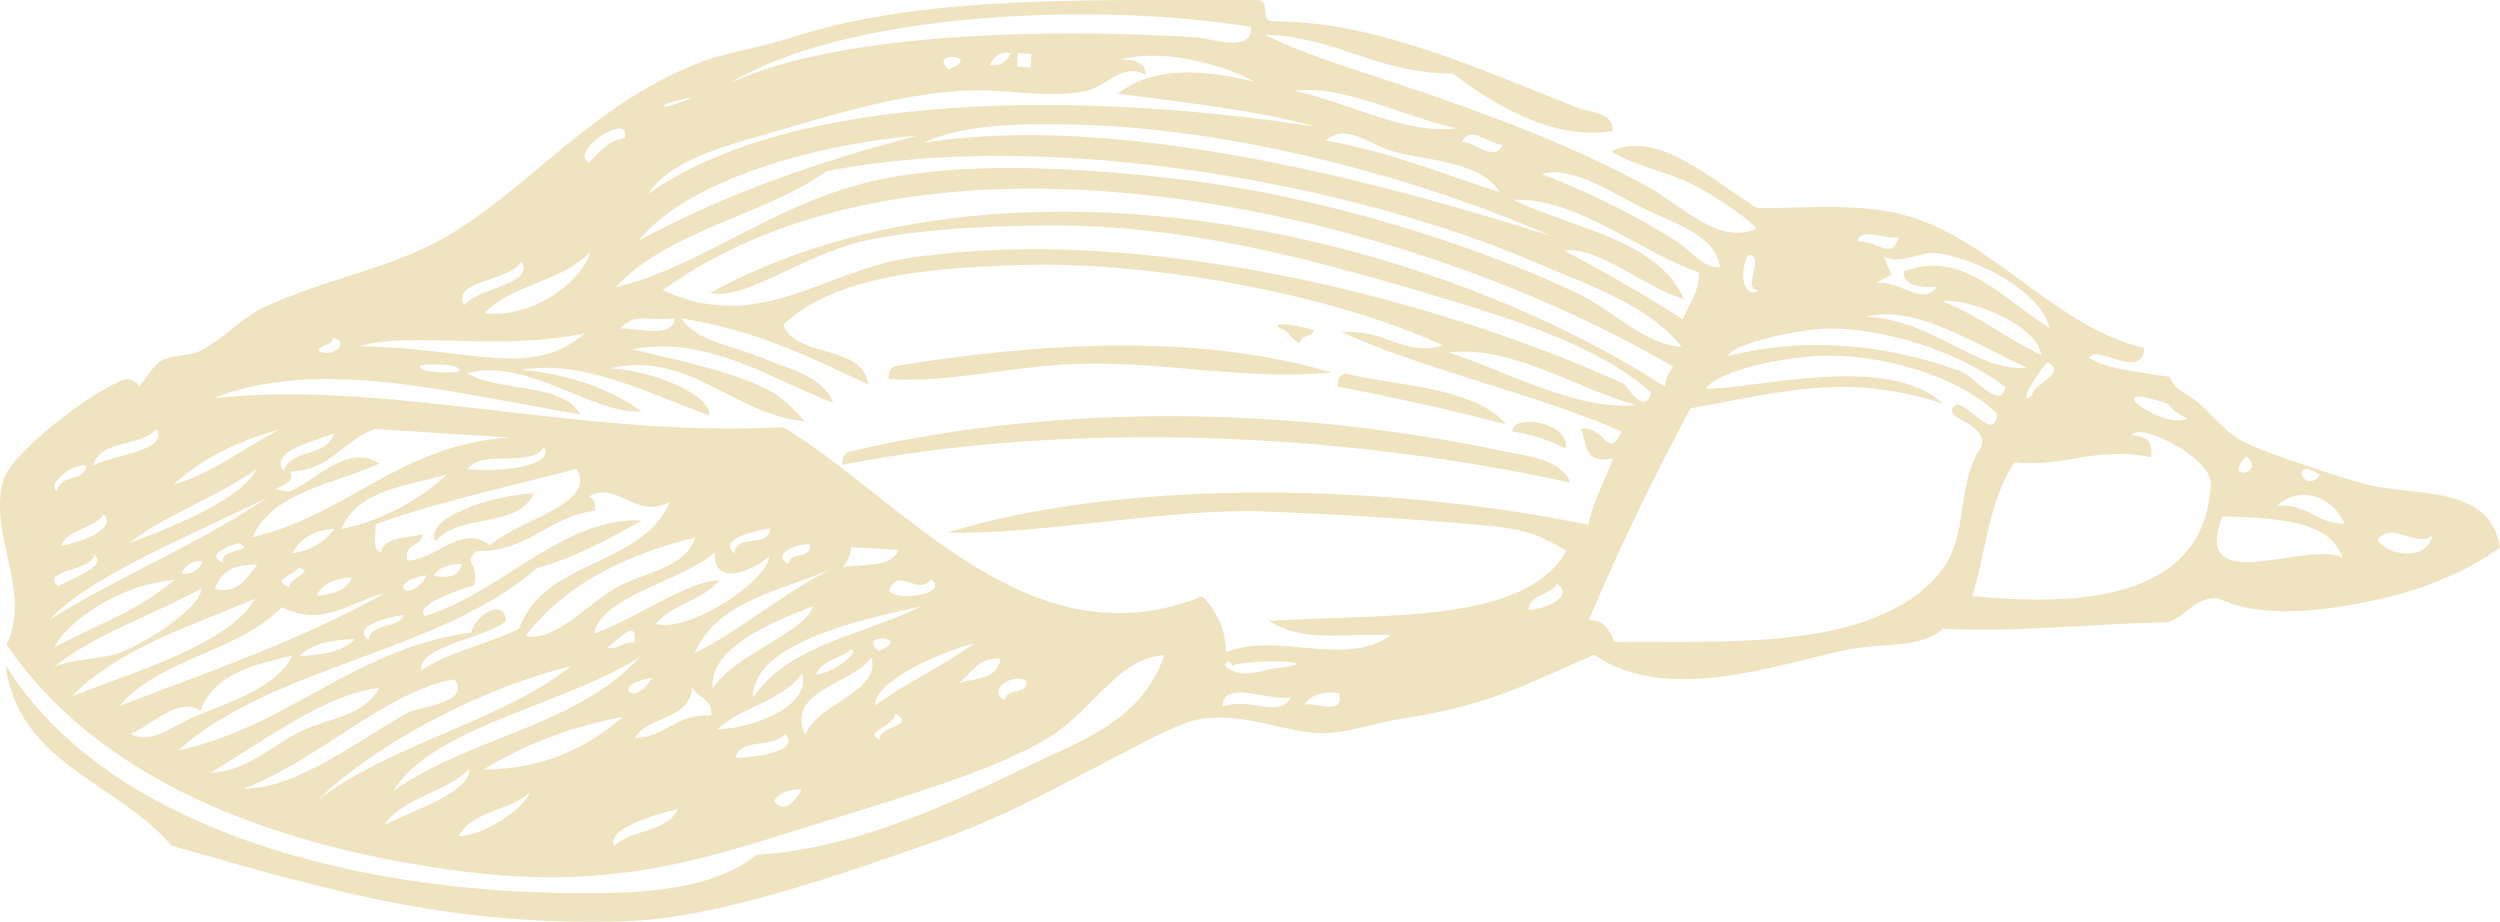 <?xml version="1.0" encoding="UTF-8"?> <svg xmlns="http://www.w3.org/2000/svg" xmlns:xlink="http://www.w3.org/1999/xlink" width="168.375px" height="62.08px" viewBox="0 0 168.375 62.08" version="1.1"><title>Asset 2</title><g id="Branding" stroke="none" stroke-width="1" fill="none" fill-rule="evenodd"><g id="Asset-2" fill="#EFE3C0"><path d="M29.335,36.483 C28.485,34.863 33.175,33.343 35.965,33.223 C34.915,35.623 30.795,34.543 29.335,36.483 L29.335,36.483 Z" id="Path"></path><path d="M56.735,31.303 C56.695,30.763 56.885,30.493 57.255,30.413 C71.735,26.983 87.745,27.503 101.315,30.403 C102.835,30.733 105.095,30.873 105.775,32.513 C89.745,28.993 71.625,28.393 56.745,31.303 L56.735,31.303 Z" id="Path"></path><path d="M59.845,25.523 C59.805,24.993 59.995,24.723 60.365,24.643 C69.325,23.183 80.345,22.303 89.705,25.093 C83.905,25.623 78.445,24.353 72.765,24.503 C68.295,24.613 64.015,25.803 59.845,25.533 L59.845,25.523 Z" id="Path"></path><path d="M90.105,26.033 C90.065,25.493 90.255,25.223 90.615,25.143 C93.275,25.913 99.365,25.993 101.415,28.573 C97.765,27.623 93.965,26.793 90.105,26.033 Z" id="Path"></path><path d="M101.845,29.063 C101.885,27.803 105.805,28.473 105.445,30.203 C104.405,29.693 103.255,29.263 101.845,29.063 Z" id="Path"></path><path d="M108.615,8.833 C104.565,9.503 100.455,6.943 97.845,4.953 C92.645,4.943 90.175,2.503 85.155,2.333 C88.015,3.713 90.995,4.603 94.125,5.643 C99.825,7.543 105.825,9.723 111.125,12.663 C113.365,13.913 115.745,16.533 118.295,15.403 C117.595,14.553 115.225,13.033 113.895,12.373 C112.195,11.543 110.155,11.203 108.525,10.203 C111.715,8.603 115.685,12.463 118.385,14.023 C121.995,14.003 125.715,13.623 128.905,14.673 C134.535,16.543 138.635,22.093 144.425,23.433 C144.275,25.703 141.095,23.083 140.715,24.123 C142.105,24.913 144.205,25.073 146.145,25.383 C146.475,26.413 147.365,26.413 148.315,27.353 C150.525,29.523 150.285,29.593 154.065,30.923 C155.785,31.533 158.105,32.293 159.455,32.633 C162.695,33.453 167.715,32.633 168.375,36.863 C166.895,38.033 164.065,39.393 161.295,40.093 C157.365,41.083 152.505,41.833 149.355,40.273 C147.755,40.253 147.265,41.493 146.035,41.903 C140.515,42.023 135.655,42.613 130.865,42.343 C129.295,43.743 126.895,43.243 124.355,43.773 C119.615,44.763 112.235,47.483 107.355,44.093 C102.455,46.263 100.175,47.493 94.695,48.353 C92.795,48.653 90.645,49.383 89.125,49.383 C86.615,49.383 83.975,47.983 80.925,48.413 C79.745,48.573 77.895,49.543 76.215,50.413 C72.235,52.443 68.085,54.853 63.445,56.503 C56.845,58.843 48.185,61.893 41.985,62.053 C30.475,62.343 22.995,60.233 11.555,56.953 C7.995,52.743 1.175,51.423 0.375,44.783 C7.195,55.843 24.255,60.433 40.715,60.143 C44.315,60.083 48.335,59.683 50.965,57.563 C57.785,57.163 64.325,53.953 69.705,51.383 C73.135,49.753 76.945,48.403 78.415,44.123 C75.325,44.303 73.715,47.713 70.725,49.613 C67.425,51.703 61.385,53.513 56.155,55.133 C47.625,57.773 41.495,60.163 30.245,58.573 C17.955,56.833 6.585,52.433 0.445,43.413 C2.175,39.733 -0.795,36.143 0.215,32.373 C0.725,30.473 6.405,26.173 8.445,25.543 C8.855,25.423 9.475,25.983 9.335,26.063 C9.495,25.973 10.335,24.573 10.815,24.313 C11.715,23.833 12.785,24.023 13.615,23.573 C15.075,22.783 16.415,21.303 17.925,20.623 C22.285,18.653 26.435,18.063 30.155,15.883 C35.695,12.623 40.105,6.823 47.405,4.103 C49.015,3.513 51.185,3.213 53.005,2.623 C62.125,-0.407 73.335,0.043 84.835,0.003 C85.485,0.143 84.915,1.383 85.665,1.433 C92.855,1.433 99.635,4.693 106.405,7.313 C107.065,7.563 108.685,7.543 108.605,8.823 L108.615,8.833 Z M156.275,31.993 C154.175,30.583 155.075,33.423 156.275,31.993 L156.275,31.993 Z M18.055,33.483 C13.175,35.953 6.205,38.663 3.315,41.753 C8.045,38.793 13.455,36.593 18.055,33.483 Z M5.805,31.353 C4.765,31.203 3.045,32.733 3.865,33.063 C3.985,31.893 5.685,32.523 5.805,31.353 L5.805,31.353 Z M11.745,39.063 C8.195,39.303 4.435,41.873 3.655,43.613 C6.215,42.173 9.025,41.333 11.745,39.063 Z M3.575,44.983 C4.815,44.283 6.815,44.483 8.235,43.903 C10.295,43.043 13.665,40.723 13.545,39.643 C10.265,41.463 6.415,42.653 3.575,44.983 Z M6.345,37.353 C6.185,38.513 2.655,38.363 3.915,39.503 C4.635,38.983 7.325,38.183 6.345,37.353 Z M6.975,34.643 C6.285,35.653 4.635,35.573 4.095,36.753 C5.275,36.593 7.975,35.633 6.975,34.643 Z M17.175,40.323 C12.795,42.203 8.025,43.653 4.835,46.893 C9.125,45.233 15.505,43.333 17.175,40.323 Z M10.545,28.893 C9.475,30.133 6.795,29.543 6.255,31.383 C7.475,30.633 11.415,30.403 10.545,28.893 Z M25.925,39.943 C23.585,40.493 21.845,42.303 18.985,40.893 C16.035,43.913 10.795,44.343 8.015,47.553 C14.155,45.213 20.435,43.033 25.925,39.943 Z M8.695,36.573 C11.755,35.463 16.375,33.533 17.265,31.603 C14.605,33.483 11.275,34.613 8.695,36.573 Z M13.015,48.313 C15.335,47.303 18.675,46.333 19.695,44.143 C17.095,44.783 14.425,45.353 13.495,47.883 C12.045,46.853 10.215,48.863 8.805,49.423 C10.075,50.223 11.635,48.903 13.005,48.303 L13.015,48.313 Z M18.805,28.943 C16.015,29.693 13.595,30.873 11.695,32.633 C14.435,31.823 16.425,30.153 18.805,28.943 Z M13.665,37.803 C12.885,37.733 12.475,38.083 12.235,38.633 C13.025,38.703 13.425,38.353 13.665,37.803 Z M34.955,42.343 C36.675,37.613 43.155,38.253 45.125,33.803 C42.825,35.043 41.475,32.283 39.645,33.463 C39.995,33.593 40.155,33.873 40.045,34.403 C36.925,34.793 35.585,37.183 32.075,37.123 C31.165,37.943 32.295,37.963 31.935,39.403 C30.835,39.813 27.905,40.673 28.595,41.493 C33.725,39.963 37.935,34.793 43.225,35.053 C41.025,36.313 38.765,37.513 36.145,38.283 C29.535,44.003 18.535,44.773 11.985,50.543 C19.475,48.923 23.795,43.693 31.755,42.593 C31.955,41.453 33.935,40.193 34.095,41.823 C32.585,43.053 28.105,43.503 28.385,45.143 C30.285,43.863 32.885,43.383 34.985,42.333 L34.955,42.343 Z M52.775,28.773 C60.915,33.733 69.305,44.853 80.975,40.163 C82.165,41.393 82.555,42.663 82.575,43.933 C86.175,42.493 90.415,45.033 93.665,42.783 C90.445,42.603 87.835,43.343 85.465,41.813 C93.215,41.333 102.735,42.053 105.495,37.093 C103.315,35.823 102.365,35.593 99.635,35.353 C95.535,34.983 89.585,34.603 85.005,34.443 C78.725,34.223 69.865,36.053 63.805,35.873 C75.145,32.343 92.605,32.393 106.975,35.343 C107.325,33.623 108.115,32.393 108.635,30.853 C106.625,31.333 106.895,29.793 106.465,28.883 C108.095,28.613 108.305,31.103 109.215,29.053 C103.305,26.493 96.195,24.993 90.355,22.373 C93.365,22.133 94.555,24.063 97.185,23.263 C89.405,19.683 77.255,17.623 69.065,17.843 C63.305,18.003 56.305,18.443 52.755,21.873 C53.595,24.153 58.155,23.153 58.475,25.903 C54.655,24.083 50.895,22.233 45.895,21.443 C46.905,23.003 49.315,23.263 51.245,24.073 C53.095,24.843 55.455,25.313 56.105,27.123 C52.195,25.673 47.635,22.513 42.555,23.533 C46.315,24.383 49.785,25.163 52.015,26.413 C52.825,26.863 53.835,27.943 54.185,28.383 C49.365,27.883 46.285,23.553 41.095,24.813 C44.045,24.953 47.875,26.593 47.785,27.983 C44.155,26.723 39.405,24.153 35.125,24.903 C38.505,25.233 41.115,26.233 43.215,27.703 C40.085,28.003 35.445,24.023 31.445,25.133 C33.575,26.413 37.915,25.763 39.075,27.903 C30.665,26.543 21.645,23.963 14.365,26.823 C25.965,25.503 39.205,29.533 52.795,28.763 L52.775,28.773 Z M17.325,38.033 C15.835,37.983 14.825,38.463 14.475,39.693 C16.185,39.993 16.615,38.853 17.325,38.033 Z M16.045,36.583 C15.625,36.693 13.665,37.353 15.045,37.893 C14.705,36.933 17.425,37.133 16.045,36.583 Z M20.305,49.233 C22.075,48.373 24.505,48.253 25.535,46.343 C22.025,46.663 17.585,50.033 14.165,52.053 C16.595,51.963 18.375,50.173 20.305,49.223 L20.305,49.233 Z M25.245,28.893 C23.165,29.633 22.245,31.683 19.565,31.753 C20.035,32.993 17.295,32.803 19.475,33.123 C21.165,32.423 23.445,29.813 25.555,31.213 C22.505,32.643 18.505,33.013 16.985,36.183 C23.435,34.683 26.995,29.903 34.375,29.463 L25.235,28.893 L25.245,28.893 Z M27.735,47.863 C29.005,47.543 31.635,47.143 30.615,45.753 C26.085,46.493 21.375,51.263 16.385,53.123 C20.115,53.123 24.245,49.733 27.725,47.863 L27.735,47.863 Z M22.475,29.183 C21.335,29.713 18.045,30.343 19.105,31.723 C19.605,30.173 22.055,30.823 22.475,29.183 Z M20.075,38.213 C20.095,38.683 18.045,39.023 19.535,39.553 C19.335,38.883 21.385,38.553 20.075,38.213 Z M22.535,35.613 C21.165,35.693 20.235,36.263 19.675,37.273 C20.935,37.063 21.875,36.503 22.535,35.613 Z M23.905,43.043 C22.365,43.093 20.995,43.333 20.165,44.183 C21.705,44.123 23.075,43.893 23.905,43.043 L23.905,43.043 Z M22.415,22.753 C22.375,23.363 21.595,23.123 21.445,23.613 C22.355,24.193 23.675,23.033 22.415,22.753 Z M23.705,38.893 C22.625,38.983 21.705,39.243 21.335,40.123 C22.415,40.033 23.335,39.773 23.705,38.893 Z M38.475,44.863 C31.865,46.503 24.935,50.403 21.395,53.903 C26.355,50.063 33.515,48.713 38.475,44.863 Z M26.475,53.293 C31.485,49.673 38.985,48.873 43.095,44.233 C38.065,47.503 29.095,48.933 26.475,53.293 Z M25.295,35.323 C25.335,36.013 25.025,36.993 25.635,37.183 C25.965,36.093 27.425,36.273 28.465,35.983 C28.405,36.893 27.185,36.493 27.435,37.753 C29.435,37.713 31.025,35.223 33.005,36.723 C34.835,35.023 40.285,33.973 38.835,31.573 C34.295,32.793 29.535,33.763 25.295,35.323 Z M30.095,31.953 C27.355,32.763 24.075,32.963 22.985,35.643 C25.865,34.993 28.195,33.723 30.095,31.953 Z M39.405,22.433 C33.985,23.673 27.485,22.303 24.205,23.323 C31.635,23.393 35.745,25.613 39.405,22.433 Z M27.215,41.413 C26.285,41.543 23.585,42.143 24.815,43.103 C25.025,41.873 26.785,42.403 27.215,41.413 Z M31.615,51.783 C30.025,53.403 27.215,53.643 25.875,55.563 C27.765,54.603 31.695,53.363 31.615,51.783 Z M28.755,38.753 C25.915,39.123 27.475,40.883 28.755,38.753 L28.755,38.753 Z M30.555,24.643 C29.955,24.543 27.255,24.373 28.695,24.983 C29.295,25.083 31.995,25.253 30.555,24.643 Z M31.105,37.983 C30.245,37.993 29.565,38.183 29.215,38.783 C30.245,38.973 30.945,38.783 31.105,37.983 Z M35.125,17.583 C34.455,18.953 30.255,18.893 31.275,20.553 C32.125,19.373 36.085,19.173 35.125,17.583 Z M36.645,30.073 C35.825,31.583 32.435,30.203 31.505,31.593 C33.595,31.823 37.395,31.433 36.645,30.073 Z M39.755,16.953 C37.935,18.973 34.465,19.123 32.615,21.103 C36.235,21.453 39.365,18.653 39.755,16.953 Z M35.655,53.403 C34.285,54.623 31.815,54.603 30.885,56.323 C32.965,56.223 35.535,54.113 35.655,53.403 Z M41.945,48.293 C38.335,48.943 35.265,50.193 32.545,51.833 C36.695,51.803 39.555,50.313 41.945,48.293 Z M41.565,39.543 C43.395,38.513 46.155,38.303 46.825,36.203 C42.095,37.373 38.075,39.343 35.395,42.833 C37.465,43.223 39.425,40.753 41.565,39.543 L41.565,39.543 Z M42.075,9.293 C42.545,7.413 38.225,10.203 39.675,10.973 C40.335,10.253 40.945,9.473 42.075,9.293 Z M48.485,39.063 C47.375,40.413 45.295,40.673 44.175,42.013 C46.395,42.673 51.825,39.033 51.795,37.443 C51.115,38.233 47.975,39.743 48.145,37.213 C45.835,39.163 40.425,40.203 40.005,42.673 C42.765,41.713 46.345,39.093 48.485,39.073 L48.485,39.063 Z M58.875,12.173 C64.755,10.853 72.485,11.243 79.535,12.083 C89.025,13.213 99.355,16.483 106.135,19.703 C108.705,20.923 110.695,23.183 113.255,23.363 C111.115,20.593 107.135,19.273 103.505,17.713 C91.315,12.443 70.865,8.573 55.705,11.523 C51.335,14.573 45.075,15.473 41.445,19.353 C47.355,17.913 52.125,13.693 58.875,12.173 Z M45.455,21.433 C43.255,21.663 42.965,21.003 41.745,22.123 C43.135,22.063 45.265,22.853 45.455,21.433 Z M42.715,43.293 C43.025,41.393 41.335,43.423 40.855,43.633 C41.715,43.793 41.895,43.183 42.715,43.293 Z M61.785,9.133 C54.305,9.793 46.155,12.303 42.985,16.223 C48.635,13.153 54.995,10.903 61.785,9.133 Z M88.445,8.503 C84.805,7.433 78.935,6.803 75.275,6.303 C77.905,4.323 81.315,4.763 84.505,5.503 C81.875,4.123 77.995,3.293 75.415,4.023 C76.465,3.953 77.125,4.233 77.185,5.053 C75.625,4.123 74.525,5.893 72.985,6.163 C70.315,6.653 67.535,5.923 64.735,6.113 C60.605,6.393 56.605,7.563 53.105,8.603 C49.395,9.703 45.335,10.533 43.645,13.063 C53.545,6.083 73.025,6.143 88.445,8.513 L88.445,8.503 Z M45.655,54.483 C44.105,54.863 40.795,55.813 41.375,56.973 C42.525,55.833 44.915,56.093 45.655,54.483 Z M43.915,45.663 C41.075,46.023 42.635,47.793 43.915,45.663 L43.915,45.663 Z M44.935,7.173 C49.145,5.873 43.465,7.173 44.935,7.173 L44.935,7.173 Z M47.895,48.193 C48.045,47.053 46.945,47.023 46.635,46.283 C46.385,48.613 43.665,48.133 42.755,49.713 C44.845,49.633 45.585,48.023 47.895,48.193 Z M112.145,26.033 C112.165,25.403 112.425,25.043 112.685,24.693 C94.195,13.883 62.425,6.773 44.625,19.543 C51.145,22.543 55.415,18.243 61.275,17.363 C77.275,14.993 97.245,20.303 109.395,25.863 C109.495,25.913 110.815,28.113 111.195,26.433 C107.545,23.153 101.445,21.333 95.105,19.463 C87.445,17.213 79.355,15.133 70.595,15.183 C66.465,15.203 61.645,15.453 58.135,16.243 C54.105,17.153 50.175,20.283 47.815,19.733 C66.645,9.413 94.735,14.903 112.135,26.033 L112.145,26.033 Z M56.315,38.163 C52.865,39.803 48.405,40.283 46.775,43.993 C50.165,42.283 52.875,39.813 56.315,38.163 Z M80.545,2.503 C81.355,2.553 84.415,3.643 84.265,1.813 C73.635,0.083 56.955,0.853 49.155,5.603 C56.635,2.093 71.265,1.923 80.555,2.513 L80.545,2.503 Z M54.765,40.823 C52.075,41.863 47.725,43.613 47.995,46.373 C49.515,44.013 54.205,42.643 54.765,40.823 Z M54.025,45.363 C52.665,47.243 49.945,47.593 48.285,49.133 C50.925,49.013 54.615,47.513 54.025,45.363 Z M51.875,35.583 C50.945,35.723 48.245,36.323 49.475,37.273 C49.545,35.883 51.805,36.973 51.875,35.583 Z M52.855,49.413 C52.195,50.463 49.855,49.613 49.545,51.043 C50.835,51.013 54.025,50.613 52.855,49.413 Z M62.105,40.813 C57.895,41.763 50.705,43.283 50.705,46.993 C53.145,43.383 58.195,42.763 62.105,40.813 Z M54.565,36.673 C53.785,36.513 51.805,37.363 53.105,37.963 C53.205,37.103 54.635,37.733 54.565,36.673 Z M54.005,53.163 C53.145,53.173 52.455,53.373 52.115,53.963 C52.865,54.863 53.535,53.933 54.005,53.163 Z M58.685,44.273 C57.525,46.063 52.855,46.463 54.235,49.503 C55.065,47.333 59.405,46.563 58.685,44.273 Z M57.345,43.733 C56.615,44.373 55.365,44.433 54.945,45.423 C55.965,45.403 57.955,43.983 57.345,43.733 Z M60.515,37.043 L57.315,36.843 C57.295,37.473 57.035,37.833 56.775,38.193 C58.145,37.953 60.005,38.263 60.515,37.043 Z M65.625,43.333 C63.205,43.923 58.805,45.973 58.945,47.503 C61.045,45.963 63.525,44.853 65.625,43.333 Z M59.165,43.843 C61.585,42.883 57.665,42.563 59.165,43.843 L59.165,43.843 Z M60.285,48.043 C60.365,48.863 58.045,49.323 59.255,49.813 C59.075,48.893 61.845,48.923 60.285,48.043 Z M62.685,39.013 C61.845,40.213 60.535,38.093 59.885,39.753 C60.195,40.573 64.095,40.013 62.685,39.013 Z M104.505,15.913 C95.195,11.813 82.585,8.533 71.935,8.383 C68.365,8.333 64.885,8.383 62.225,9.613 C75.545,7.493 93.525,12.413 104.505,15.913 Z M63.895,4.673 C66.305,3.713 62.395,3.393 63.895,4.673 L63.895,4.673 Z M68.085,3.563 C67.305,3.483 66.895,3.843 66.665,4.393 C67.445,4.463 67.855,4.113 68.085,3.563 Z M67.385,44.353 C65.855,44.253 65.425,45.393 64.535,46.013 C65.675,45.683 67.195,45.763 67.385,44.353 Z M69.405,4.553 L69.465,3.643 L68.555,3.583 L68.495,4.493 L69.405,4.553 L69.405,4.553 Z M69.135,45.843 C68.005,45.283 66.465,46.643 67.675,47.133 C67.775,46.263 69.205,46.903 69.135,45.843 Z M86.965,46.953 C85.545,47.303 82.385,45.683 82.335,47.583 C84.425,46.923 86.065,48.443 86.965,46.953 Z M85.705,45.033 C90.225,44.523 83.915,44.333 82.965,44.863 C82.985,44.613 82.625,44.323 82.505,44.833 C83.605,45.853 85.155,45.093 85.705,45.033 L85.705,45.033 Z M98.065,8.633 C94.635,7.903 90.355,5.653 87.205,6.123 C90.635,6.843 94.875,9.133 98.065,8.633 Z M101.005,12.943 C99.705,10.863 96.145,10.823 93.835,10.203 C92.125,9.733 90.715,8.233 89.295,9.463 C93.645,10.233 97.175,11.723 101.015,12.943 L101.005,12.943 Z M90.185,46.683 C89.055,46.543 88.275,46.803 87.845,47.453 C88.715,47.303 90.565,48.243 90.185,46.683 Z M110.205,27.283 C106.215,26.193 101.775,23.213 97.575,23.743 C101.415,24.963 106.155,27.683 110.205,27.283 Z M101.205,9.743 C100.395,9.813 99.005,8.313 98.465,9.573 C99.275,9.493 100.665,11.003 101.205,9.743 Z M113.405,20.133 C110.685,19.353 107.675,16.563 105.345,16.873 C108.095,18.333 110.785,19.853 113.325,21.503 C113.745,20.513 114.395,19.783 114.435,18.363 C110.355,16.923 106.175,13.283 101.895,13.453 C106.025,15.423 111.605,16.113 113.415,20.133 L113.405,20.133 Z M113.175,16.443 C114.095,17.063 114.775,18.113 115.835,17.983 C115.605,15.793 112.425,14.913 110.575,13.983 C108.475,12.913 105.825,11.143 103.835,11.723 C107.075,12.953 110.675,14.743 113.175,16.433 L113.175,16.443 Z M104.865,39.323 C104.395,40.103 103.135,39.973 102.925,41.043 C103.905,41.123 106.135,40.173 104.865,39.323 Z M107.005,41.753 C108.155,41.753 108.395,42.543 108.745,43.233 C115.795,43.133 126.155,43.983 130.605,38.623 C132.715,36.083 131.605,32.943 133.435,30.083 C133.975,28.423 130.415,28.173 131.775,27.233 C132.655,27.263 134.435,29.823 134.485,27.863 C132.305,25.643 127.605,23.993 123.255,23.953 C120.695,23.933 115.865,24.833 114.855,26.183 C118.115,26.233 127.115,23.713 130.855,27.183 C124.345,25.083 120.115,26.373 113.855,27.503 C111.405,32.063 109.105,36.793 107.005,41.763 L107.005,41.753 Z M131.915,24.943 C133.025,25.353 134.795,27.773 135.055,26.063 C132.525,24.083 127.795,22.203 123.365,22.123 C121.515,22.093 116.695,23.103 116.365,23.983 C121.725,22.613 127.245,23.253 131.905,24.953 L131.915,24.943 Z M118.485,19.523 C117.195,19.653 118.995,17.053 117.715,17.183 C117.025,18.583 117.555,20.223 118.485,19.523 Z M127.885,15.973 C127.065,16.183 125.235,15.253 125.115,16.263 C126.515,16.173 127.365,17.613 127.885,15.973 Z M136.515,24.773 C133.165,23.273 128.955,20.433 125.715,21.343 C130.115,21.493 133.205,25.093 136.515,24.773 Z M130.435,19.343 C129.295,19.343 128.215,19.293 128.205,18.283 C132.185,16.713 135.095,20.293 138.065,22.113 C137.325,19.503 133.225,17.493 130.575,17.063 C129.345,16.863 128.145,17.853 126.895,17.293 C127.465,19.033 127.825,18.143 126.325,19.093 C127.895,18.753 129.365,20.683 130.435,19.353 L130.435,19.343 Z M137.495,23.913 C137.075,21.603 132.075,20.023 130.835,20.293 C133.315,21.263 135.135,22.823 137.495,23.913 Z M144.875,30.793 C141.035,30.043 139.145,31.483 135.675,31.143 C133.885,33.773 133.685,37.613 132.825,40.143 C139.595,40.803 148.615,40.643 148.905,32.423 C148.575,30.583 143.895,28.353 143.585,29.343 C144.595,29.323 145.015,29.803 144.875,30.793 L144.875,30.793 Z M137.925,24.393 C137.445,24.763 135.705,27.473 136.865,26.623 C136.895,25.783 139.305,25.223 137.925,24.393 Z M146.005,27.193 C140.825,25.463 145.815,29.033 147.325,28.193 C146.795,27.933 146.315,27.643 146.005,27.193 Z M157.755,37.563 C156.915,34.993 153.265,34.903 149.665,34.773 C147.535,40.433 155.445,36.323 157.755,37.563 Z M151.295,30.733 C149.575,32.483 152.705,31.903 151.295,30.733 L151.295,30.733 Z M157.895,35.273 C157.205,33.543 154.965,32.573 153.375,34.063 C155.505,33.913 155.945,35.253 157.895,35.273 Z M163.805,36.093 C162.685,36.933 161.285,35.083 160.115,36.323 C160.735,37.453 163.435,37.833 163.805,36.093 Z" id="Shape"></path><path d="M86.215,22.123 C85.335,21.503 88.115,22.043 88.505,22.263 C88.355,22.753 87.575,22.513 87.535,23.123 C86.945,22.923 86.865,22.273 86.225,22.123 L86.215,22.123 Z" id="Path"></path></g></g></svg> 